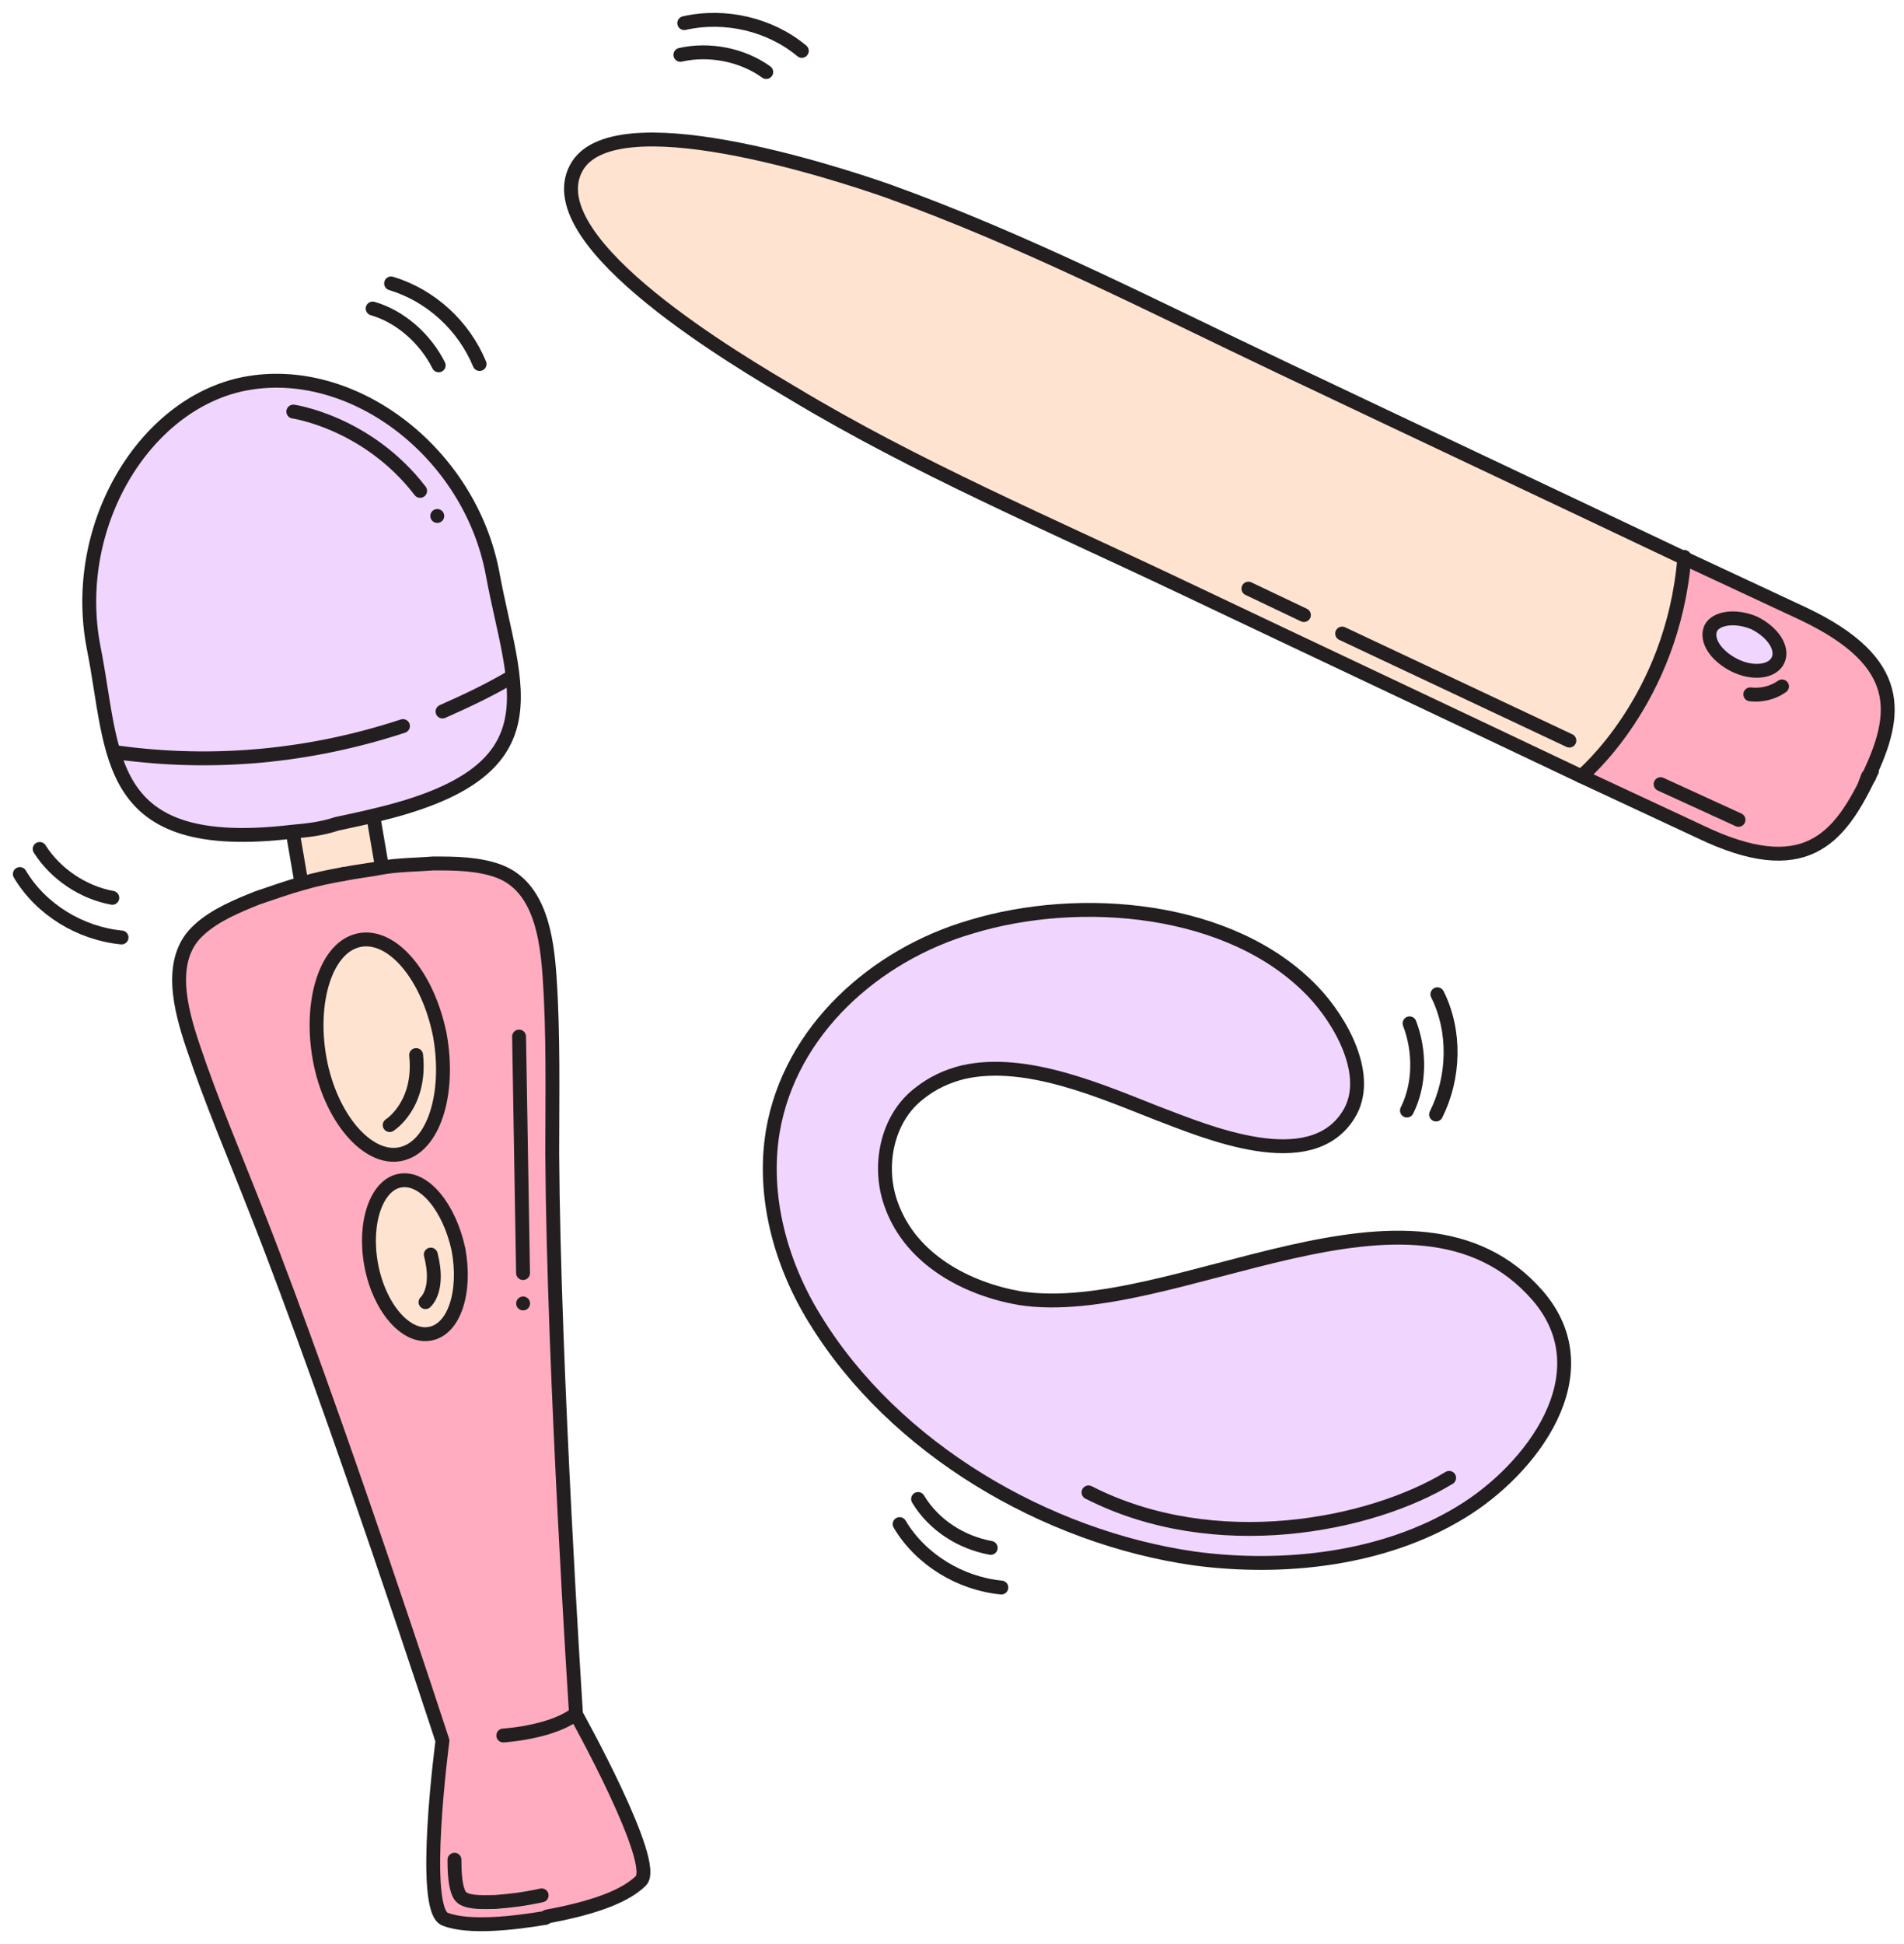 <svg width="96" height="98" viewBox="0 0 96 98" fill="none" xmlns="http://www.w3.org/2000/svg">
<path d="M88.454 31.404C89.387 31.87 89.919 32.67 89.653 33.269C89.387 33.869 88.388 34.002 87.455 33.536C86.522 33.069 85.99 32.27 86.256 31.671C86.522 31.138 87.522 31.005 88.454 31.404Z" fill="#F0D5FF"/>
<path d="M19.248 43.66C18.582 43.793 17.982 43.926 17.25 44.059C16.517 44.193 15.851 44.326 15.185 44.526V44.459L14.719 42.128V41.928C15.385 41.861 16.184 41.728 16.983 41.595C17.649 41.462 18.249 41.328 18.782 41.195V41.328L19.248 43.66Z" fill="#FFE3D1"/>
<path d="M23.114 62.976C23.513 65.108 22.914 67.039 21.648 67.239C20.45 67.439 19.117 65.907 18.718 63.775C18.318 61.644 18.984 59.712 20.183 59.513C21.382 59.313 22.648 60.845 23.114 62.976Z" fill="#FFE3D1"/>
<path d="M22.179 52.186C22.712 55.184 21.846 57.848 20.181 58.181C18.515 58.514 16.65 56.316 16.118 53.385C15.585 50.455 16.451 47.724 18.116 47.391C19.781 47.058 21.579 49.189 22.179 52.186Z" fill="#FFE3D1"/>
<path d="M24.911 29.007C25.977 34.802 28.375 38.998 18.85 41.196C18.317 41.329 17.651 41.463 17.052 41.596C16.252 41.729 15.52 41.862 14.787 41.929C5.196 43.061 5.862 37.999 4.796 32.671C3.597 26.543 7.327 20.349 12.389 19.349C17.851 18.35 23.712 22.88 24.911 29.007Z" fill="#F0D5FF"/>
<path d="M23.113 62.976C22.713 60.845 21.381 59.313 20.182 59.513C18.983 59.779 18.317 61.644 18.717 63.776C19.117 65.907 20.449 67.439 21.648 67.239C22.847 67.039 23.513 65.108 23.113 62.976ZM16.053 53.318C16.652 56.316 18.451 58.447 20.116 58.114C21.781 57.781 22.713 55.117 22.114 52.12C21.515 49.122 19.716 46.991 18.051 47.324C16.386 47.657 15.52 50.388 16.053 53.318ZM32.105 94.88C31.172 95.813 29.174 96.346 27.376 96.679C25.844 96.945 23.513 97.212 22.314 96.746C21.115 96.279 22.18 87.754 22.18 87.754C22.18 87.754 16.785 71.169 12.789 61.045C11.723 58.247 10.524 55.516 9.592 52.719C8.993 50.921 8.327 48.323 9.925 46.858C10.724 46.125 11.857 45.659 12.856 45.259C13.655 44.993 14.388 44.726 15.12 44.526C15.786 44.327 16.452 44.193 17.185 44.06C17.851 43.927 18.517 43.86 19.183 43.727C19.983 43.594 20.848 43.594 21.714 43.527C22.78 43.527 23.979 43.527 25.045 43.927C27.109 44.726 27.442 47.324 27.576 49.255C27.775 52.186 27.709 55.183 27.709 58.181C27.775 69.037 28.908 86.422 28.908 86.422C28.908 86.422 33.104 94.015 32.105 94.88Z" fill="#FFACC0"/>
<path d="M77.527 65.307C80.924 69.237 77.194 74.099 73.664 76.231C69.734 78.628 64.672 79.161 60.209 78.562C52.749 77.496 45.09 73.034 41.093 66.506C39.362 63.709 38.429 60.312 38.962 57.048C39.828 51.919 44.157 48.123 48.953 46.724C54.415 45.059 62.074 45.658 66.204 49.988C67.603 51.453 69.201 54.251 68.002 56.182C66.071 59.313 60.809 57.048 58.344 56.116C55.547 55.05 51.684 53.252 48.487 54.051C47.688 54.251 46.955 54.584 46.289 55.117C44.624 56.382 44.157 58.846 44.89 60.778C45.889 63.509 48.687 64.974 51.351 65.44C59.144 66.639 71.266 58.114 77.527 65.307Z" fill="#F0D5FF"/>
<path d="M87.386 33.603C88.319 34.069 89.318 33.936 89.584 33.337C89.851 32.737 89.318 31.872 88.385 31.472C87.453 31.006 86.454 31.139 86.187 31.738C85.921 32.338 86.454 33.137 87.386 33.603ZM85.721 41.929C83.723 40.996 81.725 40.064 79.727 39.132C79.727 39.132 84.322 35.335 84.922 28.142C86.92 29.074 88.918 30.007 90.916 30.939C96.112 33.404 95.645 36.068 94.247 39.065V39.132C94.247 39.198 94.18 39.198 94.18 39.265C92.715 42.329 90.983 44.46 85.721 41.929Z" fill="#FFACC0"/>
<path d="M79.728 39.131C73.001 35.934 66.207 32.737 59.48 29.54C52.886 26.409 46.159 23.545 39.965 19.815C37.5 18.35 27.043 12.289 29.041 8.492C30.84 5.029 42.096 8.692 44.76 9.625C51.621 12.089 58.081 15.419 64.675 18.55C71.403 21.747 78.196 24.944 84.924 28.141C84.324 35.334 79.728 39.131 79.728 39.131Z" fill="#FFE3D1"/>
<path d="M14.716 41.929C5.125 43.061 5.791 37.999 4.726 32.67C3.527 26.543 7.257 20.348 12.319 19.349C17.78 18.284 23.708 22.813 24.841 28.941C25.906 34.735 28.304 38.931 18.779 41.129C18.247 41.263 17.581 41.396 16.981 41.529C16.182 41.795 15.449 41.862 14.716 41.929Z" stroke="#231F20" stroke-width="0.7" stroke-miterlimit="10" stroke-linecap="round" stroke-linejoin="round"/>
<path d="M14.789 42.129L15.189 44.46" stroke="#231F20" stroke-width="0.7" stroke-miterlimit="10" stroke-linecap="round" stroke-linejoin="round"/>
<path d="M18.852 41.329L19.251 43.66" stroke="#231F20" stroke-width="0.7" stroke-miterlimit="10" stroke-linecap="round" stroke-linejoin="round"/>
<path d="M17.313 44.06C16.581 44.194 15.915 44.327 15.249 44.527C14.516 44.727 13.783 44.993 12.984 45.26C11.985 45.659 10.853 46.125 10.053 46.858C8.388 48.323 9.121 50.921 9.72 52.719C10.653 55.517 11.852 58.314 12.918 61.045C16.914 71.169 22.309 87.754 22.309 87.754C22.309 87.754 21.177 96.28 22.442 96.746C23.641 97.212 25.906 96.946 27.504 96.679" stroke="#231F20" stroke-width="0.7" stroke-miterlimit="10" stroke-linecap="round" stroke-linejoin="round"/>
<path d="M17.32 44.06C17.986 43.927 18.652 43.86 19.319 43.727C20.118 43.594 20.984 43.594 21.849 43.527C22.915 43.527 24.114 43.527 25.18 43.927C27.245 44.726 27.578 47.324 27.711 49.255C27.911 52.186 27.844 55.183 27.844 58.181C27.911 69.037 29.043 86.421 29.043 86.421C29.043 86.421 33.239 93.948 32.307 94.814C31.374 95.746 29.376 96.279 27.578 96.612" stroke="#231F20" stroke-width="0.7" stroke-miterlimit="10" stroke-linecap="round" stroke-linejoin="round"/>
<path d="M26.172 52.253L26.372 64.175" stroke="#231F20" stroke-width="0.7" stroke-miterlimit="10" stroke-linecap="round" stroke-linejoin="round"/>
<path d="M26.375 65.707C26.375 65.641 26.375 65.641 26.375 65.707Z" stroke="#231F20" stroke-width="0.7" stroke-miterlimit="10" stroke-linecap="round" stroke-linejoin="round"/>
<path d="M23.114 62.976C23.513 65.108 22.914 67.039 21.648 67.239C20.45 67.439 19.117 65.907 18.718 63.775C18.318 61.644 18.984 59.712 20.183 59.513C21.382 59.313 22.648 60.845 23.114 62.976Z" stroke="#231F20" stroke-width="0.7" stroke-miterlimit="10" stroke-linecap="round" stroke-linejoin="round"/>
<path d="M22.179 52.186C22.712 55.184 21.846 57.848 20.181 58.181C18.515 58.514 16.65 56.316 16.118 53.385C15.585 50.455 16.451 47.724 18.116 47.391C19.781 47.058 21.579 49.189 22.179 52.186Z" stroke="#231F20" stroke-width="0.7" stroke-miterlimit="10" stroke-linecap="round" stroke-linejoin="round"/>
<path d="M19.648 56.715C19.648 56.715 21.247 55.716 20.981 53.185" stroke="#231F20" stroke-width="0.7" stroke-miterlimit="10" stroke-linecap="round" stroke-linejoin="round"/>
<path d="M21.453 65.641C21.453 65.641 22.186 65.041 21.72 63.243" stroke="#231F20" stroke-width="0.7" stroke-miterlimit="10" stroke-linecap="round" stroke-linejoin="round"/>
<path d="M22.312 35.867C23.511 35.335 24.644 34.802 25.776 34.136" stroke="#231F20" stroke-width="0.7" stroke-miterlimit="10" stroke-linecap="round" stroke-linejoin="round"/>
<path d="M5.93 37.933C10.792 38.599 15.654 38.133 20.317 36.601" stroke="#231F20" stroke-width="0.7" stroke-miterlimit="10" stroke-linecap="round" stroke-linejoin="round"/>
<path d="M14.789 20.748C14.789 20.748 18.519 21.281 21.183 24.744" stroke="#231F20" stroke-width="0.7" stroke-miterlimit="10" stroke-linecap="round" stroke-linejoin="round"/>
<path d="M22.047 26.01C22.113 26.01 22.113 26.01 22.047 26.01Z" stroke="#231F20" stroke-width="0.7" stroke-miterlimit="10" stroke-linecap="round" stroke-linejoin="round"/>
<path d="M22.914 93.748C22.914 94.148 22.914 95.413 23.314 95.68C23.713 95.946 24.513 95.879 24.979 95.879C25.778 95.813 26.378 95.746 27.31 95.546" stroke="#231F20" stroke-width="0.7" stroke-miterlimit="10" stroke-linecap="round" stroke-linejoin="round"/>
<path d="M25.375 87.486C25.375 87.486 27.64 87.353 28.905 86.487" stroke="#231F20" stroke-width="0.7" stroke-miterlimit="10" stroke-linecap="round" stroke-linejoin="round"/>
<path d="M48.553 54.051C47.754 54.251 47.021 54.584 46.355 55.117C44.69 56.382 44.224 58.846 44.957 60.778C45.956 63.509 48.753 64.974 51.417 65.44C59.144 66.639 71.266 58.114 77.527 65.307C80.924 69.237 77.194 74.099 73.664 76.231C69.734 78.628 64.672 79.161 60.209 78.562C52.749 77.496 45.09 73.034 41.093 66.506C39.362 63.709 38.429 60.312 38.962 57.048C39.828 51.919 44.157 48.123 48.953 46.724C54.415 45.059 62.074 45.658 66.204 49.988C67.603 51.453 69.201 54.251 68.002 56.182C66.071 59.313 60.809 57.048 58.344 56.116C55.614 55.05 51.75 53.318 48.553 54.051Z" stroke="#231F20" stroke-width="0.7" stroke-miterlimit="10" stroke-linecap="round" stroke-linejoin="round"/>
<path d="M73.066 74.499C69.136 76.897 61.277 78.495 54.883 75.232" stroke="#231F20" stroke-width="0.7" stroke-miterlimit="10" stroke-linecap="round" stroke-linejoin="round"/>
<path d="M71.071 51.587C71.604 52.986 71.604 54.651 70.938 55.983" stroke="#231F20" stroke-width="0.7" stroke-miterlimit="10" stroke-linecap="round" stroke-linejoin="round"/>
<path d="M72.473 50.121C73.405 51.986 73.339 54.317 72.406 56.182" stroke="#231F20" stroke-width="0.7" stroke-miterlimit="10" stroke-linecap="round" stroke-linejoin="round"/>
<path d="M49.952 78.029C48.487 77.762 47.088 76.897 46.289 75.564" stroke="#231F20" stroke-width="0.7" stroke-miterlimit="10" stroke-linecap="round" stroke-linejoin="round"/>
<path d="M50.488 80.027C48.423 79.827 46.425 78.628 45.359 76.83" stroke="#231F20" stroke-width="0.7" stroke-miterlimit="10" stroke-linecap="round" stroke-linejoin="round"/>
<path d="M5.663 45.259C4.198 44.993 2.799 44.06 2 42.795" stroke="#231F20" stroke-width="0.7" stroke-miterlimit="10" stroke-linecap="round" stroke-linejoin="round"/>
<path d="M6.129 47.258C4.064 47.058 2.066 45.859 1 44.06" stroke="#231F20" stroke-width="0.7" stroke-miterlimit="10" stroke-linecap="round" stroke-linejoin="round"/>
<path d="M22.119 18.417C21.453 17.085 20.188 15.952 18.789 15.553" stroke="#231F20" stroke-width="0.7" stroke-miterlimit="10" stroke-linecap="round" stroke-linejoin="round"/>
<path d="M24.181 18.35C23.382 16.419 21.717 14.887 19.719 14.287" stroke="#231F20" stroke-width="0.7" stroke-miterlimit="10" stroke-linecap="round" stroke-linejoin="round"/>
<path d="M38.634 3.63C37.435 2.764 35.77 2.431 34.305 2.764" stroke="#231F20" stroke-width="0.7" stroke-miterlimit="10" stroke-linecap="round" stroke-linejoin="round"/>
<path d="M40.428 2.565C38.829 1.232 36.565 0.7 34.5 1.166" stroke="#231F20" stroke-width="0.7" stroke-miterlimit="10" stroke-linecap="round" stroke-linejoin="round"/>
<path d="M94.182 39.264C92.716 42.261 90.985 44.459 85.723 41.928C83.725 40.996 81.727 40.063 79.728 39.131C73.001 35.934 66.207 32.737 59.48 29.54C52.886 26.409 46.159 23.545 39.965 19.815C37.5 18.35 27.043 12.289 29.041 8.492C30.84 5.029 42.096 8.692 44.76 9.625C51.621 12.089 58.081 15.419 64.675 18.55C71.403 21.747 78.196 24.944 84.924 28.141C86.922 29.073 88.92 30.006 90.918 30.939C96.113 33.403 95.647 36.067 94.248 39.064V39.131C94.248 39.198 94.182 39.264 94.182 39.264ZM94.182 39.264C94.115 39.397 94.049 39.531 93.982 39.664L94.182 39.131" stroke="#231F20" stroke-width="0.7" stroke-miterlimit="10" stroke-linecap="round" stroke-linejoin="round"/>
<path d="M94.383 38.864L94.25 39.131" stroke="#231F20" stroke-width="0.7" stroke-miterlimit="10" stroke-linecap="round" stroke-linejoin="round"/>
<path d="M79.727 39.132C79.727 39.132 84.322 35.335 84.922 28.142C84.922 28.142 84.922 28.142 84.922 28.075" stroke="#231F20" stroke-width="0.7" stroke-miterlimit="10" stroke-linecap="round" stroke-linejoin="round"/>
<path d="M83.727 39.53L87.656 41.329" stroke="#231F20" stroke-width="0.7" stroke-miterlimit="10" stroke-linecap="round" stroke-linejoin="round"/>
<path d="M88.454 31.404C89.387 31.87 89.919 32.67 89.653 33.269C89.387 33.869 88.388 34.002 87.455 33.536C86.522 33.069 85.99 32.27 86.256 31.671C86.522 31.138 87.522 31.005 88.454 31.404Z" stroke="#231F20" stroke-width="0.7" stroke-miterlimit="10" stroke-linecap="round" stroke-linejoin="round"/>
<path d="M88.25 35.002C88.783 35.069 89.382 34.936 89.849 34.602" stroke="#231F20" stroke-width="0.7" stroke-miterlimit="10" stroke-linecap="round" stroke-linejoin="round"/>
<path d="M79.128 37.333L67.672 31.938" stroke="#231F20" stroke-width="0.7" stroke-miterlimit="10" stroke-linecap="round" stroke-linejoin="round"/>
<path d="M65.743 31.005L62.945 29.673" stroke="#231F20" stroke-width="0.7" stroke-miterlimit="10" stroke-linecap="round" stroke-linejoin="round"/>
</svg>
